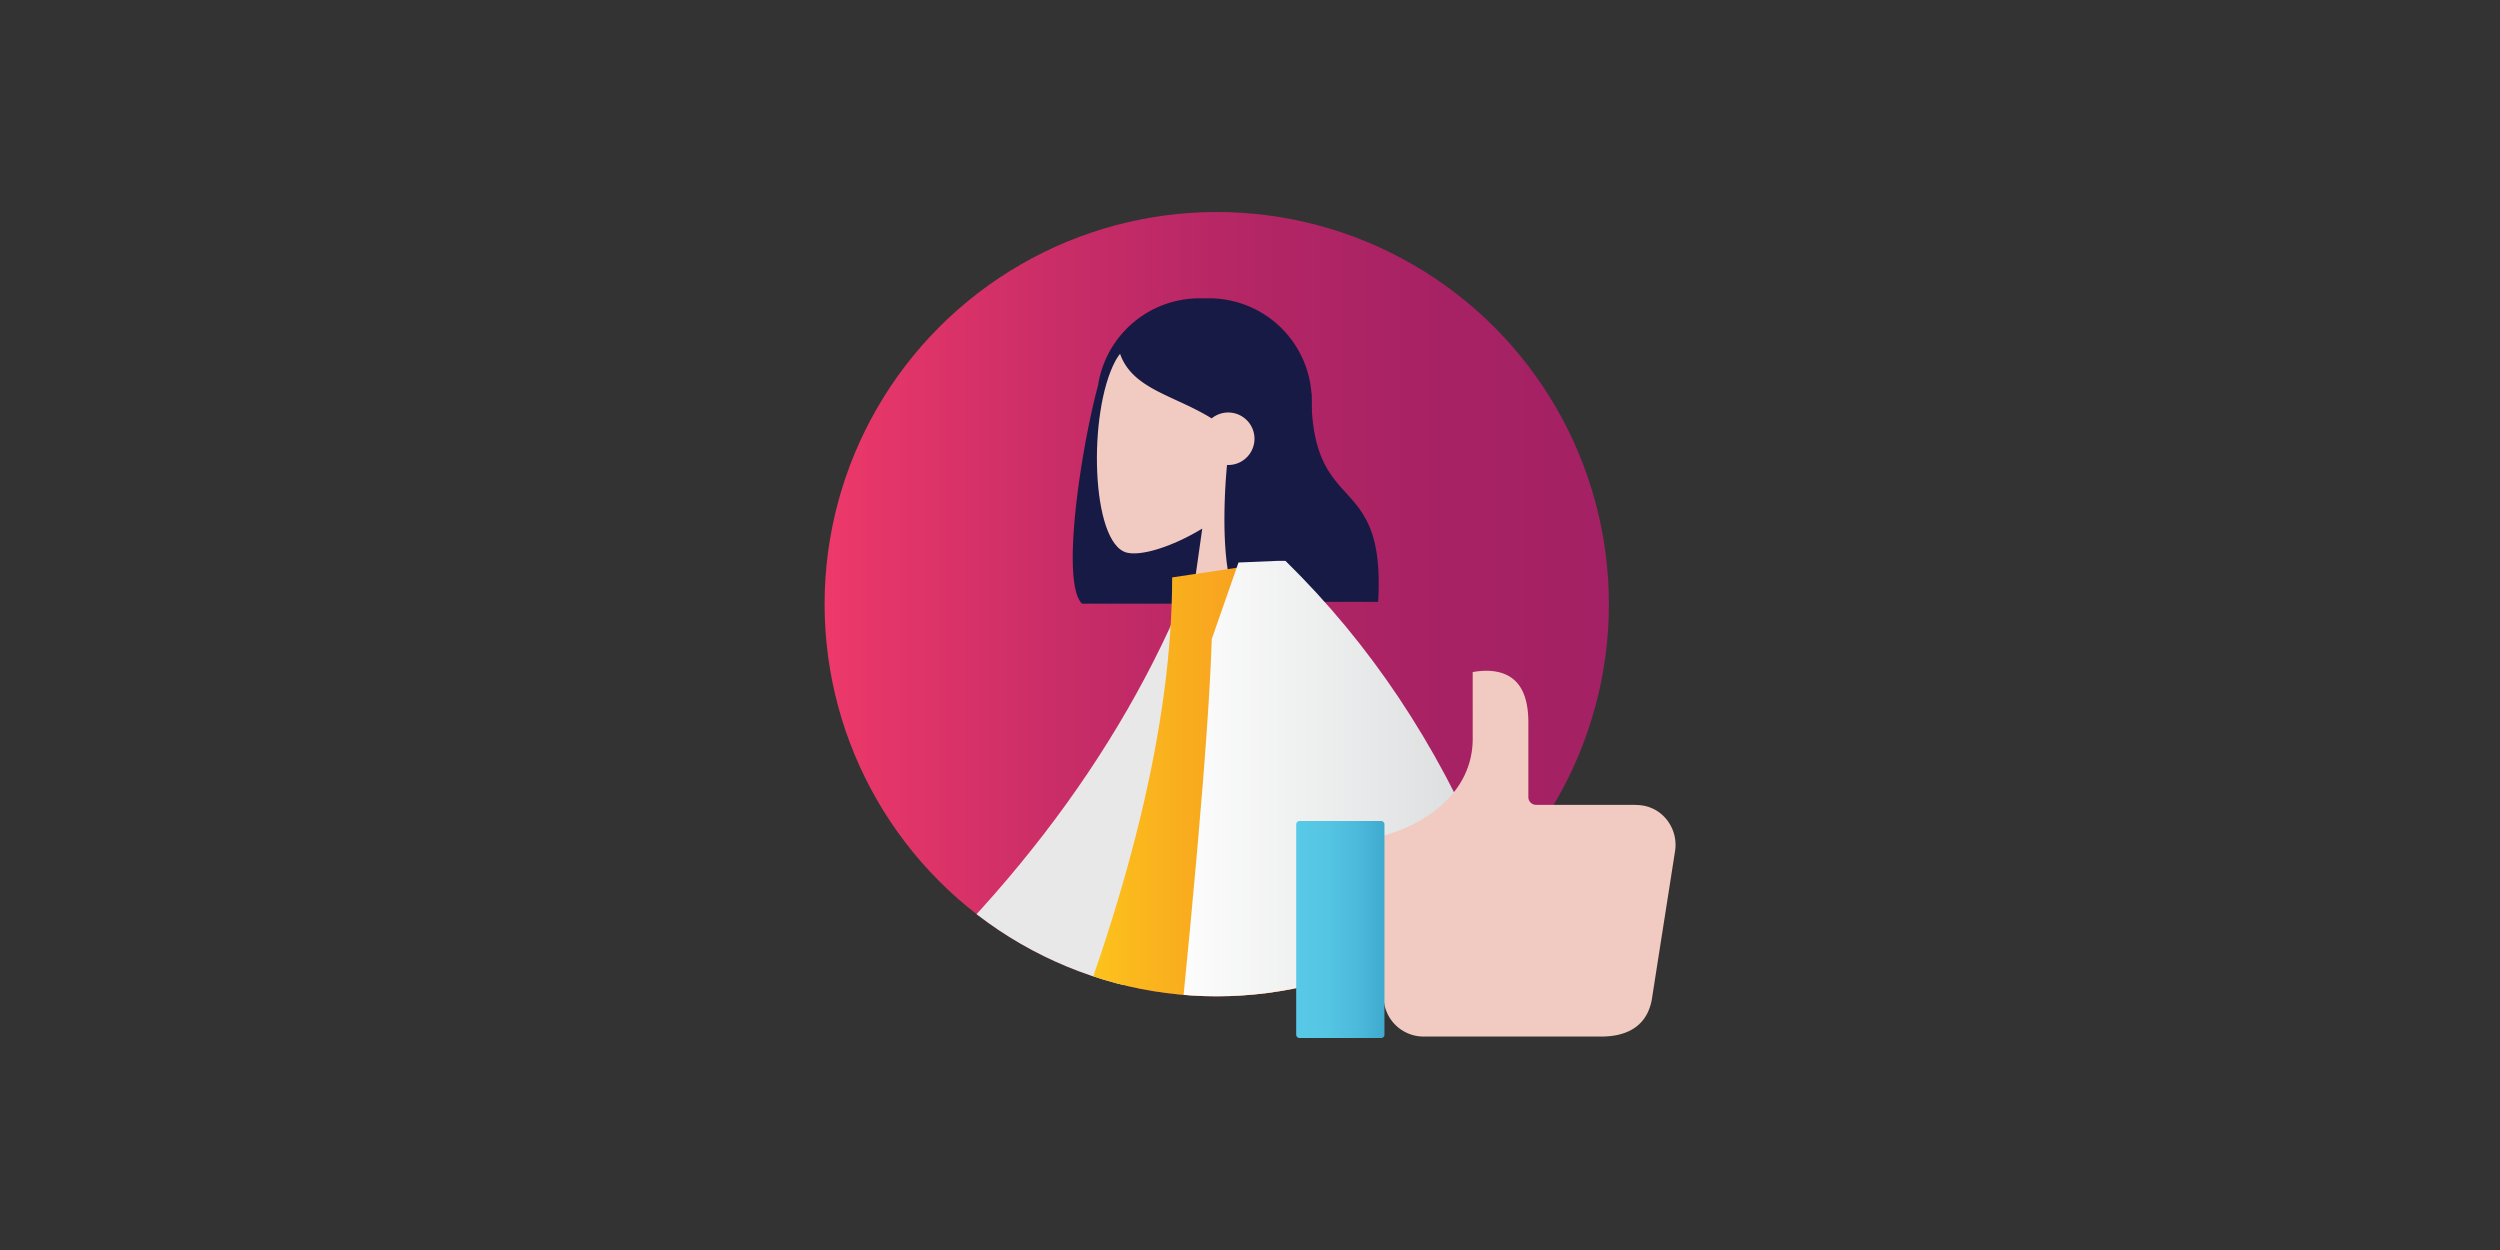<svg id="ef0de91b-a90f-49ce-8771-1310131c345a" data-name="Layer 1" xmlns="http://www.w3.org/2000/svg" xmlns:xlink="http://www.w3.org/1999/xlink" viewBox="0 0 500 250"><rect x="0" y="0" width="500" height="250" fill="#333333" stroke="none"/><defs><linearGradient id="f9d4e6a8-15ff-4fc6-abeb-0f959627042a" x1="8750.54" y1="120.83" x2="8907.41" y2="120.83" gradientTransform="matrix(-1, 0, 0, 1, 9072.32, 0)" gradientUnits="userSpaceOnUse"><stop offset="0" stop-color="#a32164"/><stop offset="0.22" stop-color="#a72264"/><stop offset="0.46" stop-color="#b42665"/><stop offset="0.7" stop-color="#c92d67"/><stop offset="0.94" stop-color="#e63669"/><stop offset="1" stop-color="#ee396a"/></linearGradient><clipPath id="bbfa50a2-b974-49af-9e85-ca3d233c5f5c"><circle cx="243.35" cy="120.83" r="78.43" fill="url(#f9d4e6a8-15ff-4fc6-abeb-0f959627042a)"/></clipPath><linearGradient id="f99aa5a2-3a21-4d89-8c08-20eed5b78d07" x1="8833.84" y1="278.62" x2="8952.13" y2="278.62" gradientTransform="matrix(-1, 0, 0, 1, 9072.32, 0)" gradientUnits="userSpaceOnUse"><stop offset="0" stop-color="#59c9e8"/><stop offset="0.36" stop-color="#55c5e4"/><stop offset="0.74" stop-color="#4ab8da"/><stop offset="1" stop-color="#3fabcf"/></linearGradient><linearGradient id="e583f030-eb7a-4a1a-ad2c-59da8190b356" x1="8790.88" y1="252.49" x2="8929.83" y2="252.49" xlink:href="#f99aa5a2-3a21-4d89-8c08-20eed5b78d07"/><linearGradient id="f7f656ba-9daa-4497-a62e-5b4cd69ca0a3" x1="8789.92" y1="166.6" x2="8863.44" y2="166.6" gradientTransform="matrix(-1, 0, 0, 1, 9072.32, 0)" gradientUnits="userSpaceOnUse"><stop offset="0" stop-color="#f69320"/><stop offset="0.25" stop-color="#f79720"/><stop offset="0.5" stop-color="#f8a41f"/><stop offset="0.77" stop-color="#fbb91d"/><stop offset="1" stop-color="#ffd21b"/></linearGradient><linearGradient id="a2986711-3d97-4d0f-9217-c08b9ebbcee7" x1="8756.5" y1="182.35" x2="8839.91" y2="182.35" gradientTransform="matrix(-1, 0, 0, 1, 9072.32, 0)" gradientUnits="userSpaceOnUse"><stop offset="0" stop-color="#d0d2d3"/><stop offset="1" stop-color="#fff"/></linearGradient><linearGradient id="e7b6c907-263d-472f-99d2-c5c43608ce47" x1="259.24" y1="185.9" x2="276.89" y2="185.9" gradientTransform="matrix(1, 0, 0, 1, 0, 0)" xlink:href="#f99aa5a2-3a21-4d89-8c08-20eed5b78d07"/></defs><title>4mation icon library</title><circle cx="243.35" cy="120.83" r="78.43" fill="url(#f9d4e6a8-15ff-4fc6-abeb-0f959627042a)"/><g clip-path="url(#bbfa50a2-b974-49af-9e85-ca3d233c5f5c)"><g id="fa3d5a64-d28d-41ee-a242-619bd273f3fb" data-name="Head/Front/Long"><path id="a658e6f0-bc93-4db1-9353-9f891a2242f7" data-name="Hair-Back" d="M239.91,59.66h1.91a20.53,20.53,0,0,1,20.53,20.53v20a20.52,20.52,0,0,1-18.25,20.4v.15H216.41c-4.38-4.28-.09-31.54,3.2-43.67A20.54,20.54,0,0,1,239.91,59.66Z" fill="#181a46"/><g id="ef6cbd99-af2f-43fc-a71b-3082288d5724" data-name="Head"><path d="M259.48,133.18H236.57l3.88-27.46c-6.18,3.73-12.26,5.53-15.11,4.8-7.15-1.85-7.81-28-2.27-38.32s34-14.81,35.41,5.63c.49,7.09-2.48,13.42-6.88,18.58Z" fill="#f1cbc1"/></g><path id="ade3a8a2-e3dd-4a25-aa94-d6a96679886d" data-name="Hair-Front" d="M245.64,93a5.25,5.25,0,1,0-3.31-9.32c-7.66-4.76-16.28-5.89-18.51-13.51,3-4.37,6.47-9.51,17.52-9.51q11.06,0,18.25,14.72l0,.74c.87.78,1.75,1.68,2.68,2.58,0,25.24,14.91,14.86,13.36,41.67H247.92c-3.15-3.08-3.57-16-2.52-27.37Z" fill="#181a46"/></g><path id="ad9dbd86-f434-4a5c-aecf-a999d35c9611" data-name="Skin" d="M118.48,364.34C128.65,302,137.11,260.79,142,248.24c3.2-8.3,27.44-7.33,24.65,9.36-1.17,7-5.8,25.74-11.88,47-3.55,12.44-12.4,36-24.63,63.1Zm150-70.16c-4.29-.59-54.46-5.85-89.86-10.94-14.21-2.05-6.56-28.67,8.19-25.85,5,.95,10.25,2,15.69,3.12,19,3.93,58.27,17.82,69.49,22.25C279.06,285.55,274.51,295,268.49,294.18Z" fill="#f1cbc1"/><path id="e71d8bd0-5de0-47b3-911a-72aa26508e21" data-name="Leg-Back" d="M177.6,253.23c.73,37.89-26.57,59.93-35.1,91.57l-22.31-3.32c2.29-5.86,9.26-84,20.9-100l.09-.12a1,1,0,0,1,0-.14q1.93-6.31,90-28.77h7.22v6.73l-60.71,30.9A12.34,12.34,0,0,1,177.6,253.23Z" fill="url(#f99aa5a2-3a21-4d89-8c08-20eed5b78d07)"/><path id="a83e17f0-037a-44c9-97d4-e6a48fe7ce74" data-name="Leg-Front" d="M251.77,274.71l-5.65,17.84c-12.23-3.22-48.83,6.84-95.09-12.33a.84.84,0,0,1-.48-.75c-8.6-6.12-13.39-29.66,1.8-36.19,23-9.86,67.17-28.41,75.68-30.85h52.1c4.87,33-3.37,48.16-31.65,53.12-4.37.76-9.49,1.76-15,2.87Z" fill="url(#e583f030-eb7a-4a1a-ad2c-59da8190b356)"/><g id="f9104865-f4d4-49ed-8ee7-833ad23739bd" data-name="Body/Jacket"><path id="aa70809c-1139-4501-a810-a7620408bd34" data-name="Skin" d="M192,212.81,163.92,229.4q-10.59,16.65-12.43,14.4c-1.85-2.27,1.1-4.92.1-6.65s-6.65-.74-12,.43-4.08-1.44-3-2.81A82.14,82.14,0,0,1,156,223.65l27.05-26.38ZM315.44,262c1.37,2.78,11.49,11.21,18.51,16,2.82,1.94,1.66,4.41.59,5.07-8.66,5.34-14.36-1-21.86-4.47-8.22-3.82-7.52,7-14,4.06,2-4.48,6.67-12.82,4.46-18.29q-1.47-3.66-19.95-63.31l19.95-.08Q312.64,256.31,315.44,262Z" fill="#f1cbc1"/><path id="a77f24d2-50a1-4cc4-b64c-dcded7c7730d" data-name="Coat-Back" d="M190.47,245.16,163.7,212.64q53.13-43.53,74.45-96.79l8.26,1.42C247.71,161.21,225.88,203.84,190.47,245.16Z" fill="#e9e8e8"/><path id="bb1838a6-a514-493c-990a-79a6900ee175" data-name="Shirt" d="M256.61,112.17l-22.18,3.31q0,43.43-25.55,105.54H282.4C279,174.72,274,140.21,256.61,112.17Z" fill="url(#f7f656ba-9daa-4497-a62e-5b4cd69ca0a3)"/><path id="a11b7b48-4a7a-4792-90b6-f737c6e2979d" data-name="Coat-Front" d="M257.09,112.17q50.69,49.65,58.73,140.36H280q.43-6,.63-11.83H232.42q9.08-84.88,9.93-112.89l5.35-15.31q5.33-.24,7.92-.33h1.45v0Z" fill="url(#a2986711-3d97-4d0f-9217-c08b9ebbcee7)"/><path id="aada3450-db4e-4ee8-ba85-f9deb8ac9e27" data-name="Shade" d="M280.6,241.07H267.12q8.25-13.83,10.31-50.38A252.21,252.21,0,0,1,280.6,241.07Z" fill="#010101" fill-opacity="0.1"/><polygon id="fb0f7bda-ecad-496c-83df-ce632b9d6faa" data-name="Light" points="246.12 211.47 246.12 200.43 269.88 211.47 246.12 211.47" fill="#3c3c4e" fill-opacity="0.2"/></g></g><path d="M327.24,161a7.79,7.79,0,0,1,4.62,1.49A8.1,8.1,0,0,1,335,170.3l-4.52,28.85v0c-.83,6.74-6,8.16-10.2,8.16H284.72a8,8,0,0,1-8-8V167.17l1.41-.48a28.68,28.68,0,0,0,8.09-4c5.44-3.86,8.32-9,8.32-14.94V134.42c1.76-.34,5.3-.68,7.86,1.21,2.17,1.59,3.27,4.55,3.27,8.8v15a1.55,1.55,0,0,0,1.54,1.54h20Z" fill="#f1cbc1"/><path d="M276.23,207.6H259.9a.67.67,0,0,1-.66-.66V164.86a.68.68,0,0,1,.66-.66h16.33a.67.67,0,0,1,.66.66v42.08A.65.65,0,0,1,276.23,207.6Z" fill="url(#e7b6c907-263d-472f-99d2-c5c43608ce47)"/></svg>